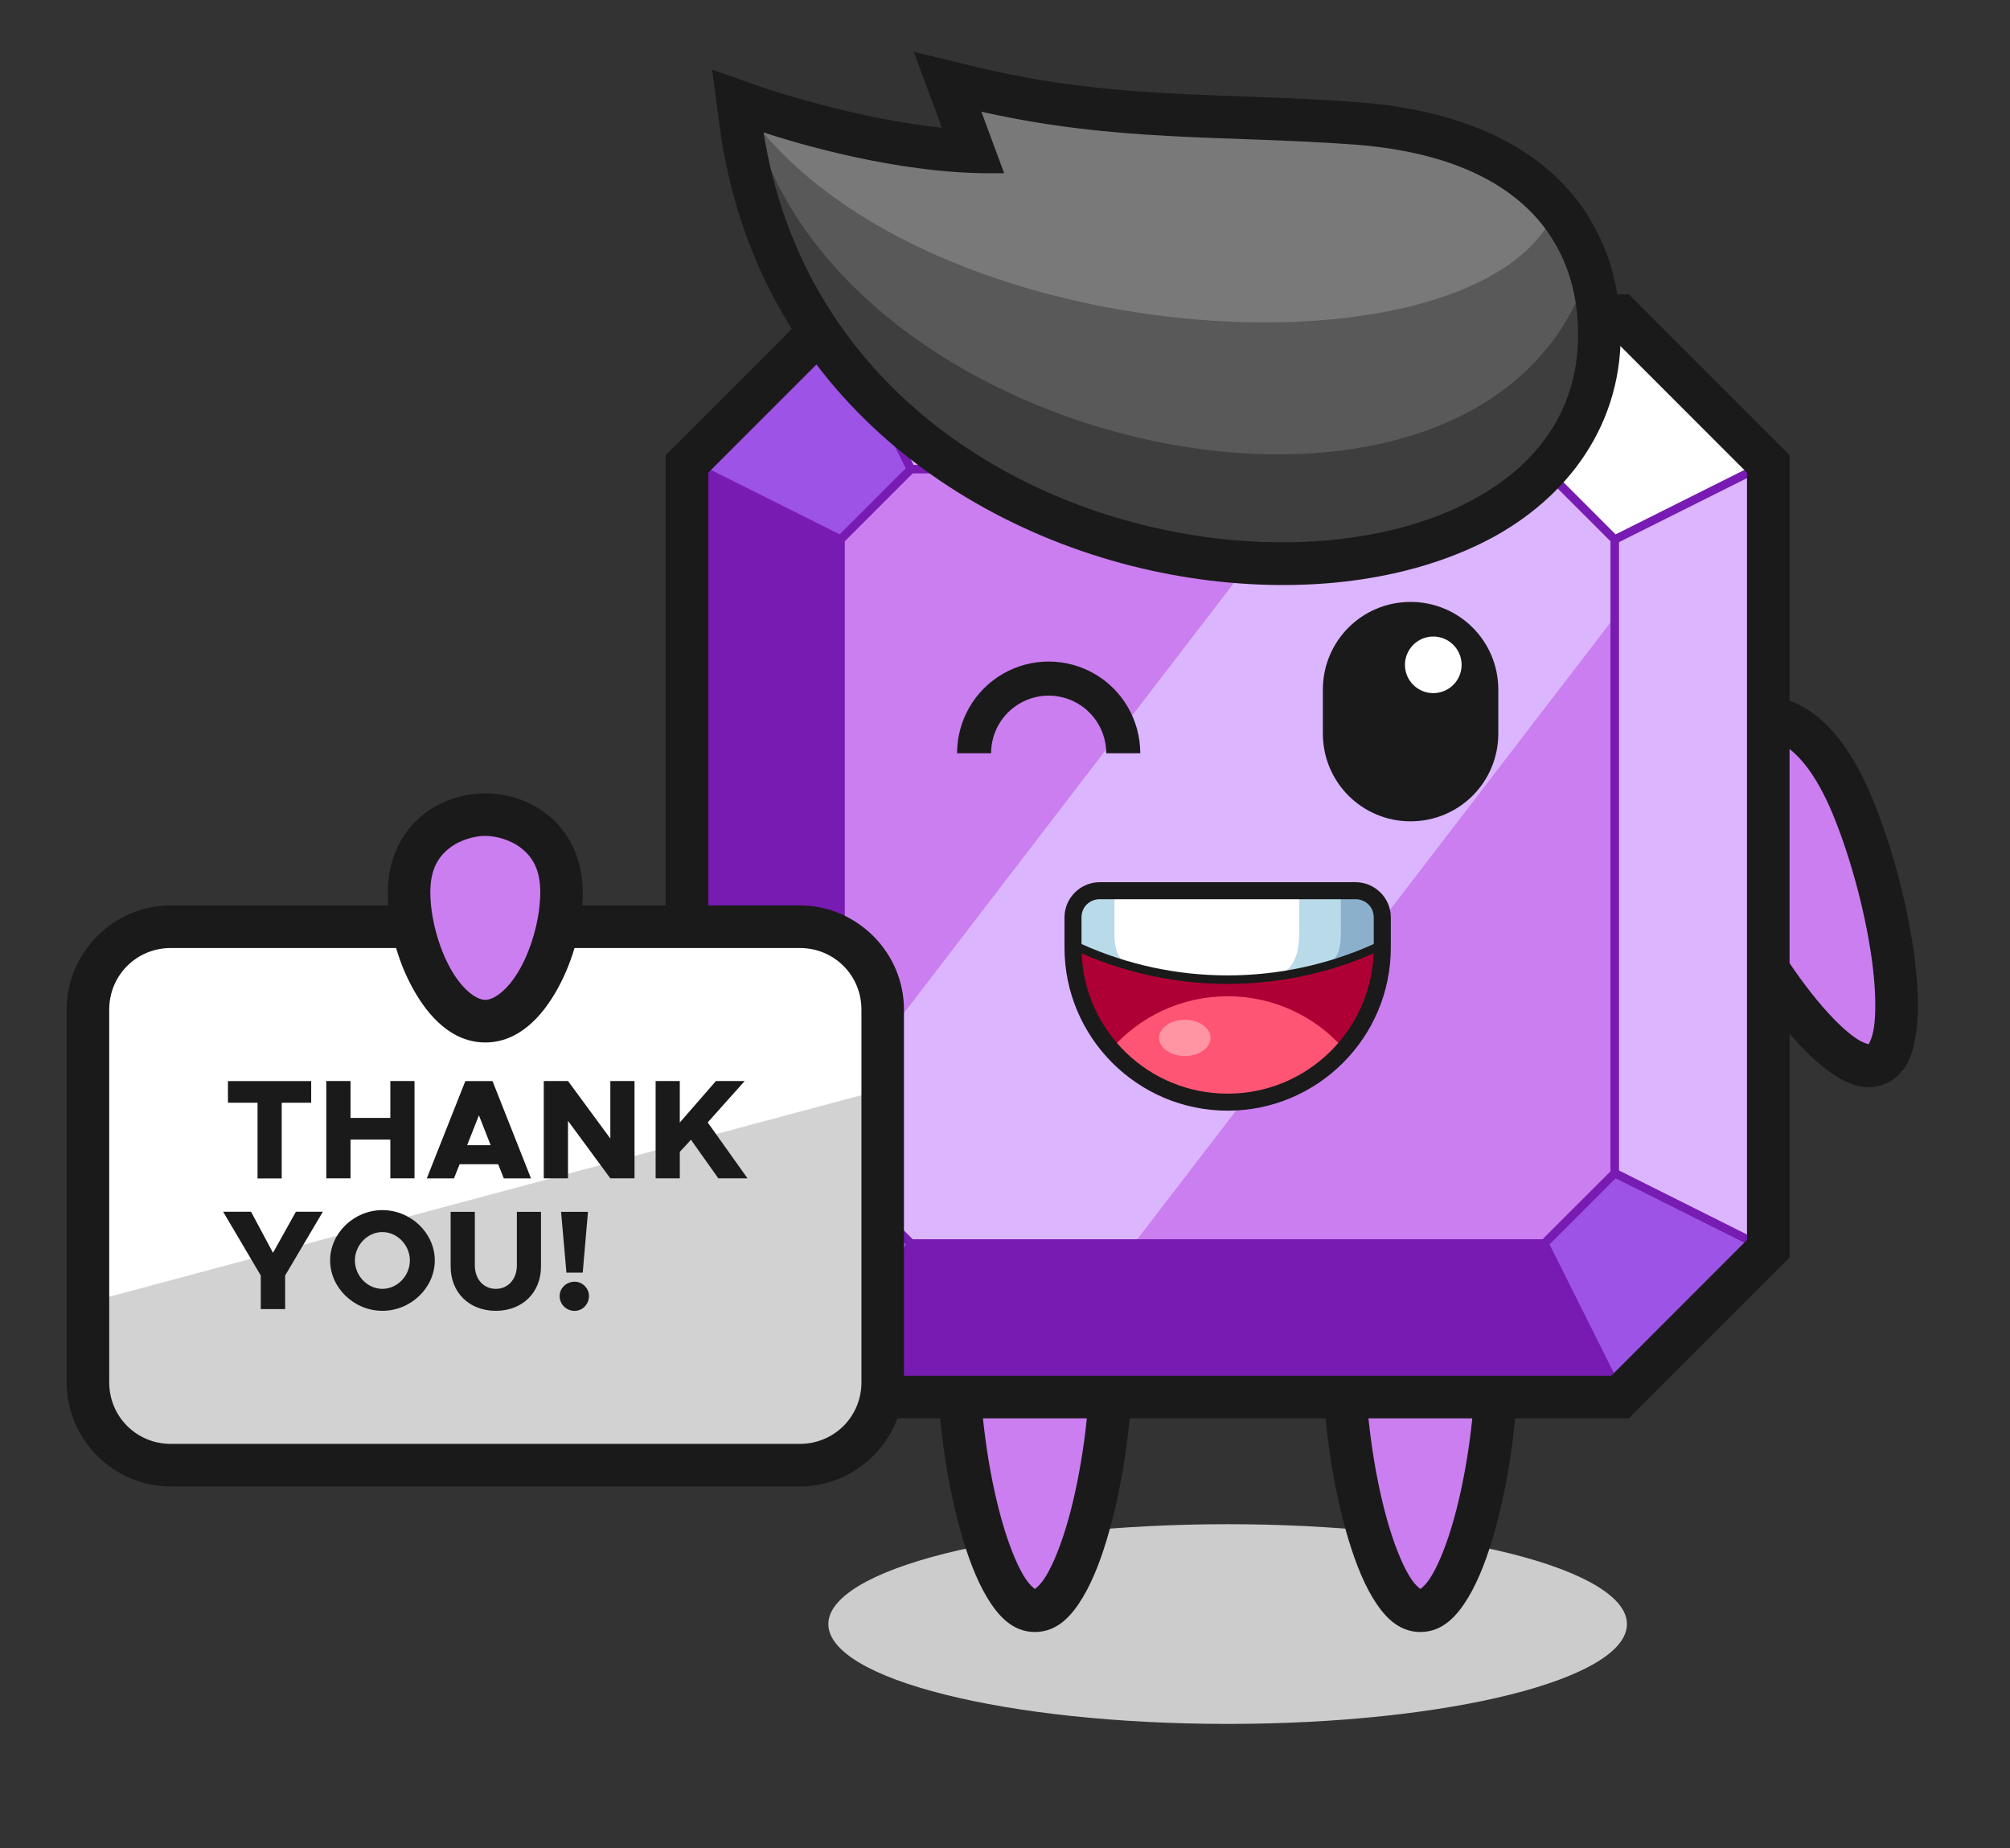 <?xml version="1.0" encoding="UTF-8"?> <svg xmlns="http://www.w3.org/2000/svg" viewBox="0 0 3342 3072" width="3342" height="3072"><rect x="0" y="0" width="3342" height="3072" fill="#333333" stroke="none"/> <title>purple_gemstone200_12-eps</title> <defs> <clipPath clipPathUnits="userSpaceOnUse" id="cp1"> <path d="m-882-1350h5548v5548h-5548z"></path> </clipPath> </defs> <style> .s0 { fill: #cccccc } .s1 { fill: #cb7ef0 } .s2 { fill: #1a1a1a } .s3 { fill: #fa3460 } .s4 { fill: #dcb5ff } .s5 { fill: #771bb2 } .s6 { fill: #9c53e6 } .s7 { fill: #ffffff } .s8 { fill: #af0035 } .s9 { fill: #ff5574 } .s10 { fill: #b9dae9 } .s11 { fill: #8bb0cc } .s12 { fill: #ff95a2 } .s13 { fill: #595959 } .s14 { fill: #797979 } .s15 { fill: #3e3e3e } .s16 { fill: #d2d2d2 } </style> <g id="Page 1" clip-path="url(#cp1)"> <path id="Path 2" class="s0" d="m2705.1 2699.7c0 91.7-297.3 166-663.9 166c-366.7 0-663.9-74.3-663.9-166c0-44 70-86.2 194.5-117.4c124.5-31.1 293.3-48.6 469.4-48.6c176.1 0 344.9 17.5 469.4 48.6c124.5 31.2 194.5 73.4 194.5 117.4z"></path> <path id="Path 3" class="s1" d="m1847.5 2265.4c0 170.2-56.8 412.1-126.8 412.1c-70 0-126.7-241.9-126.7-412.1c0-170.2 74.9-204.2 126.7-204.2c51.9 0 126.8 34 126.8 204.2z"></path> <path id="Path 4" fill-rule="evenodd" class="s2" d="m1830.5 2076.6c32.6 38.4 52.4 98.5 52.4 188.8c0 89-14.5 193.9-38.5 279.4c-12 42.8-26.1 80.6-44 110.4c-17.8 29.8-41.8 57.7-79.7 57.7c-37.8 0-61.8-27.9-79.7-57.7c-17.8-29.8-32-67.6-44-110.4c-24-85.5-38.4-190.4-38.4-279.4c0-90.3 19.8-150.4 52.3-188.8c32.5-38.4 76.2-50.8 109.8-50.8c33.7 0 77.3 12.4 109.8 50.8zm-165.6 45.7c-17.9 21.2-35.6 63.2-35.6 143.1c0 81.1 14 182.3 35.9 260.3c10.9 39 24.1 72.3 36.5 93.2c9.4 15.6 17 20.9 19 22.5c2-1.6 9.7-6.9 19-22.5c12.5-20.9 25.7-54.2 36.6-93.2c21.9-78 35.8-179.2 35.8-260.3c0-79.9-17.6-121.9-35.5-143.1c-18-21.1-37.7-25.7-55.9-25.7c-18.2 0-37.9 4.6-55.8 25.7z"></path> <path id="Path 5" class="s1" d="m2488.4 2265.4c0 170.2-56.7 412.1-126.7 412.1c-70.1 0-126.8-241.9-126.8-412.1c0-170.2 74.9-204.2 126.8-204.2c51.8 0 126.7 34 126.7 204.2z"></path> <path id="Path 6" fill-rule="evenodd" class="s2" d="m2471.5 2076.6c32.5 38.4 52.3 98.5 52.3 188.8c0 89-14.4 193.9-38.4 279.4c-12 42.8-26.2 80.6-44 110.4c-17.9 29.8-41.9 57.7-79.7 57.7c-37.9 0-61.9-27.9-79.8-57.7c-17.8-29.8-31.9-67.6-44-110.4c-24-85.5-38.4-190.4-38.4-279.4c0-90.3 19.8-150.4 52.3-188.8c32.5-38.4 76.2-50.8 109.9-50.8c33.6 0 77.3 12.4 109.8 50.8zm-165.7 45.7c-17.9 21.2-35.5 63.2-35.5 143.1c0 81.1 13.9 182.3 35.8 260.3c10.9 39 24.1 72.3 36.6 93.2c9.3 15.6 16.9 20.9 19 22.5c2-1.6 9.6-6.9 18.9-22.5c12.5-20.9 25.7-54.2 36.6-93.2c21.9-78 35.8-179.2 35.8-260.3c0-79.9-17.6-121.9-35.5-143.1c-17.9-21.1-37.7-25.7-55.8-25.7c-18.2 0-38 4.6-55.9 25.7z"></path> <path id="Path 7" class="s1" d="m3080.1 1339.9c65.1 157.3 105.2 402.5 40.6 429.3c-64.7 26.8-209.7-175-274.9-332.3c-65.1-157.2-8.9-217.3 39-237.1c47.9-19.8 130.1-17.1 195.3 140.1z"></path> <path id="Path 8" fill-rule="evenodd" class="s2" d="m2992.2 1172c44.7 23 86 71 120.5 154.4c34.1 82.2 60.9 184.6 71.5 272.9c5.3 44.1 6.6 84.4 1.6 118.8c-5.1 34.4-16.6 69.3-51.6 83.8c-35 14.5-67.8-2.1-95.7-22.8c-27.9-20.7-55.4-50.2-82.9-85.2c-54.9-69.8-108.4-161.2-142.5-243.4c-34.5-83.4-39.2-146.5-23.9-194.4c15.4-48 51-76.1 82.1-89c31.1-12.9 76.1-18.1 120.9 4.9zm-135.6 105.6c-8.4 26.4-8.7 72 21.9 145.8c31.1 75 82.7 163.2 132.7 226.8c25 31.8 50 57.6 69.5 72.1c14.6 10.9 23.7 12.8 26.2 13.6c1.2-2.3 6.2-10.1 8.9-28.1c3.5-24.1 2.9-59.9-1.9-100.1c-9.6-80.4-35.5-179.3-66.5-254.2c-30.6-73.9-63-105.9-87.6-118.6c-24.7-12.7-44.6-9.4-61.5-2.4c-16.7 6.9-33.2 18.7-41.7 45.1z"></path> <path id="Path 9" fill-rule="evenodd" class="s2" d="m2708.3 489.2l267.2 267.2v1334.2l-267.2 267.2h-1334.2l-267.2-267.2v-1334.2l250.6-250.6l16.6-16.6zm-1488.1 314.1v1240.4l200.8 200.8h1240.4l200.9-200.8v-1240.4l-200.9-200.9h-1240.4z"></path> <path id="Path 10" class="s3" d="m2567.8 779.8l117 117.1v1053.2l-117 117h-1053.2l-117-117v-1053.2l117-117.1zm-1170.3-234h1287.3l234.1 234.1v1287.2l-234.1 234.1h-1287.3l-234-234.1v-1287.2z"></path> <path id="Path 11" class="s1" d="m2567.8 779.8l117 117.1v1053.2l-117 117h-1053.2l-117-117v-1053.2l117-117.1z"></path> <path id="Path 12" class="s4" d="m2567.8 779.8l117 117.1v128.6l-799.2 1041.6h-371l-117-117v-128.7l799.2-1041.6zm-1170.2-234h1287.2l-117 234h-1053.2z"></path> <path id="Path 13" class="s5" d="m1397.6 2301.2l117-234.1h1053.2l117 234.1z"></path> <path id="Path 14" class="s4" d="m2684.8 1950.1v-1053.2l234.1-117v1287.2z"></path> <path id="Path 15" class="s5" d="m1163.5 779.9l234.1 117v1053.2l-234.1 117z"></path> <path id="Path 16" class="s6" d="m2684.8 2301.2l-117-234.1l117-117l234.1 117zm-1521.3-234l234-117.1l117 117.1l-117 234z"></path> <path id="Path 17" class="s7" d="m2567.8 779.8l117-234l234.1 234.1l-234.1 117z"></path> <path id="Path 18" class="s6" d="m1163.5 779.9l234.1-234.1l117 234l-117 117.1z"></path> <path id="Path 19" fill-rule="evenodd" class="s5" d="m1518.9 2074.2l-115 230.1l-12.7-6.3l114.8-229.5l-109.8-109.8l-229.5 114.7l-6.4-12.6l230.2-115.1v-1044.5l-230.2-115l6.4-12.7l229.5 114.8l109.8-109.9l-114.8-229.4l12.7-6.4l115.1 230.2h1044.4l115.1-230.2l12.7 6.4l-114.8 229.4l109.8 109.9l229.5-114.8l6.3 12.7l-230.1 115v1044.5l230.1 115.1l-6.3 12.6l-229.5-114.7l-109.8 109.8l114.8 229.5l-12.7 6.3l-115.1-230.1zm-114.3-1174.4v1047.4l112.9 112.8h1047.3l112.9-112.8v-1047.4l-112.9-112.9h-1047.3z"></path> <path id="Path 20" fill-rule="evenodd" class="s2" d="m2690.7 531.6l242.3 242.4v1299l-242.3 242.3h-1299l-242.4-242.3v-1299l238.2-238.2l4.2-4.2zm-1513 254.1v1275.5l225.7 225.8h1275.6l225.7-225.8v-1275.5l-225.7-225.7h-1275.6zm1167.6 214.9c80.8 0 145.9 65 145.9 145.8v73c0 80.8-65.1 145.9-145.9 145.9c-80.7 0-145.8-65.1-145.8-145.9v-73c0-80.8 65.1-145.8 145.8-145.8z"></path> <path id="Path 21" class="s7" d="m2430.2 1105.2c0 26-21.1 47-47.1 47c-26 0-47.1-21-47.1-47c0-12.5 5-24.5 13.8-33.3c8.8-8.8 20.8-13.8 33.3-13.8c12.5 0 24.4 5 33.3 13.8c8.8 8.8 13.8 20.8 13.8 33.3z"></path> <path id="Path 22" class="s2" d="m1591.3 1252.1c0-54.4 29.1-104.8 76.2-132c47-27.2 105.2-27.2 152.3 0c47.1 27.2 76.1 77.6 76.1 132h-56.6c0-34.3-18.2-65.8-47.8-82.9c-29.7-17.1-66.1-17.1-95.7 0c-29.7 17.1-47.9 48.6-47.9 82.9z"></path> <path id="Path 23" class="s8" d="m2253.9 1480.6c24.6 0 44.4 19.8 44.4 44.4v50.1c0 142-115.1 257.1-257.1 257.1c-142 0-257.1-115.1-257.1-257.1v-50.1c0-24.6 19.8-44.4 44.4-44.4z"></path> <path id="Path 24" class="s9" d="m2234.9 1744.1c-47.1 54-116.4 88.1-193.7 88.1c-77.3 0-146.6-34.1-193.7-88.1c47.1-53.9 116.4-88 193.7-88c77.3 0 146.6 34.1 193.7 88z"></path> <path id="Path 25" class="s7" d="m2253.9 1480.6c24.6 0 44.4 19.8 44.4 44.4v44.9c-80.3 38.4-168.1 58.4-257.1 58.6c-89-0.2-176.8-20.3-257.1-58.8v-44.7c0-24.6 19.8-44.4 44.4-44.4z"></path> <path id="Path 26" class="s10" d="m1853 1480.6v68.9c0 25.7 3.4 42.1 20.9 53.9c-30.8-8.8-60.8-20.1-89.8-33.7v-44.7c0-24.6 19.8-44.4 44.4-44.4zm400.9 0c24.5 0 44.3 19.8 44.3 44.4v44.9c-55.8 26.4-115.4 44.1-176.6 52.3c29.8-8 38.7-38 38.7-72.7v-68.9z"></path> <path id="Path 27" class="s11" d="m2253.9 1480.6c24.6 0 44.4 19.8 44.4 44.4v44.7c-29 13.6-59 24.9-89.8 33.7c17.5-11.8 20.9-28.2 20.9-53.9v-68.9z"></path> <path id="Path 28" fill-rule="evenodd" class="s2" d="m2253.9 1466.5c32.2 0 58.6 26.3 58.6 58.5v50.1c0 149.6-121.7 271.2-271.3 271.2c-149.6 0-271.3-121.6-271.3-271.2v-50.1c0-32.2 26.4-58.5 58.6-58.5zm-455.7 58.5v44.3c154.5 69.5 331.4 69.5 485.9 0v-44.3c0-17-13.2-30.2-30.2-30.2h-425.5c-17 0-30.2 13.2-30.2 30.2zm242.9 293c131.1 0 237.7-103.4 242.8-233.2c-154.7 67.7-330.8 67.7-485.5 0c5.1 129.8 111.6 233.2 242.7 233.2z"></path> <path id="Path 29" class="s12" d="m2012.7 1725.3c0 8-4.5 15.7-12.5 21.3c-8 5.7-18.9 8.8-30.2 8.8c-23.6 0-42.8-13.4-42.8-30.1c0-16.6 19.2-30.1 42.8-30.1c11.3 0 22.2 3.2 30.2 8.8c8 5.7 12.5 13.4 12.5 21.3z"></path> <path id="Path 30" fill-rule="evenodd" class="s2" d="m1622.7 111.2c229 55.4 407.5 41.9 632.6 58.5c156 11.4 267.6 59.4 339.5 131.8c71.8 72.4 99.9 166.2 99.9 255c0 159.2-97.6 281.3-232.5 347c-134.9 65.8-307.7 84-483.4 57c-351.5-54-722.9-298.9-782.7-753.4l-12.1-91.3l87 30.5c0 0 148.6 50.5 295.2 66.2l-9.9-26.6l-37-99.8zm107.8 218.9l-80.9 0.4c-118.4 0.7-242.5-26.8-324.3-49.2c85.4 342 381.4 522.9 670.6 567.3c156.7 24.1 309.3 5.6 416.7-46.8c107.3-52.3 168.9-129.8 168.9-245.2c0-65.9-18.8-126.6-67.1-175.3c-48.3-48.7-130.2-88.6-267.4-98.7c-185-13.6-350.5-5.3-549-40.2z"></path> <path id="Path 31" class="s13" d="m2251.2 226.1c293.2 21.6 386.9 175.7 386.9 330.4c0 549.3-1273.4 497.7-1385.9-356.8c0 0 214.2 75.2 397.1 74.2l-39.9-107.7c237.5 57.5 421.3 43.7 641.8 59.9z"></path> <path id="Path 32" class="s14" d="m2251.2 226.1c166.9 12.3 269.2 67.6 326.3 141.4c-154.7 268-1028.3 219.2-1325.3-167.8c0 0 214.2 75.2 397.1 74.2l-39.9-107.7c237.5 57.5 421.3 43.7 641.8 59.9z"></path> <path id="Path 33" class="s15" d="m2630.1 481.3c5.5 24.7 8 49.9 8 75.2c0 549.3-1273.4 497.7-1385.9-356.8c149.2 556.8 1174.2 773.3 1377.9 281.6z"></path> <path id="Path 34" fill-rule="evenodd" class="s2" d="m1612.7 152.4c235.4 57 417.9 43.3 639.5 59.6c149 11 249.4 55.9 312.5 119.4c63 63.6 87.6 144.9 87.6 225.1c0 142.8-84.1 248.1-208.7 308.9c-124.6 60.7-289.8 79-458.4 53.1c-337.2-51.8-689.9-282.9-747-717l-3-22.8l21.7 7.6c0 0 197.5 68.7 371.9 73l-32.7-88.2l-9.2-24.9zm56.9 135.5l-20.2 0.1c-158.5 0.8-329.1-51.2-379.8-67.8c64.4 405.8 398.1 620.9 719.8 670.3c163.9 25.1 324.1 6.8 441.7-50.6c117.7-57.4 192.8-151.6 192.8-283.5c0-74.4-22.2-147.5-79.4-205.1c-57.1-57.6-150.2-100.5-294.4-111.1c-211.4-15.6-391.1-3.4-618.4-54.5zm-339.8 1217.2c95 0 173.2 78.2 173.2 173.1v619.7c0 94.9-78.2 173.1-173.2 173.1h-1045.9c-94.9 0-173.1-78.2-173.1-173.1v-619.7c0-94.9 78.2-173.1 173.1-173.1zm-1105.9 173.1v619.7c0 34.1 25.8 59.9 59.9 59.9h1046c34.2 0 59.9-25.8 59.9-59.9v-619.7c0-34.1-25.7-59.9-59.9-59.9h-1046c-34.1 0-59.9 25.8-59.9 59.9z"></path> <path id="Path 35" class="s7" d="m283.9 1561.7h1046c64.5 0 116.5 52 116.5 116.6v619.6c0 64.5-52 116.5-116.5 116.5h-1046c-64.5 0-116.5-52-116.5-116.5v-619.6c0-64.6 52-116.6 116.5-116.6z"></path> <path id="Path 36" class="s16" d="m1446.4 2297.9c0 64.5-52 116.5-116.5 116.5h-1046c-64.5 0-116.5-52-116.5-116.5v-138.5l1279-342.7z"></path> <path id="Path 37" fill-rule="evenodd" class="s2" d="m1329.9 1547.6c72.1 0 130.6 58.5 130.6 130.7v619.6c0 72.1-58.5 130.6-130.6 130.6h-1046c-72.1 0-130.6-58.5-130.6-130.6v-619.6c0-72.2 58.5-130.7 130.6-130.7zm-1148.3 130.7v619.6c0 56.9 45.4 102.3 102.4 102.3h1045.9c57 0 102.4-45.4 102.4-102.3v-619.6c0-57-45.4-102.4-102.4-102.4h-1045.9c-57 0-102.4 45.4-102.4 102.4zm246.6 154.8h-49.2v-36h138.4v36h-49v125.8h-40.2zm261-36.1v161.8h-40.2v-64.5h-66.2v64.5h-40.3v-161.8h40.3v61.3h66.2v-61.3z"></path> <path id="Path 38" fill-rule="evenodd" class="s2" d="m828.3 1935.3h-64.1l-9.4 23.6h-45.2l64.1-161.8h45.2l64 161.8h-45.2zm-12.5-31.6l-19.5-49.7l-19.6 49.7zm88.3-106.7h40.3l70.4 95.6v-95.6h40.2v161.8h-40.2l-70.4-95.6v95.6h-40.3zm186 0h40.2v69l60.1-69h47.8l-61.5 68.8l66.2 93h-48.5l-45.5-64.1l-18.6 20v44.1h-40.2zm-656.5 323.3l-62.6-106h46.4l36.5 68.3l38.1-68.3h44.8l-62.7 106v55.8h-40.5z"></path> <path id="Path 39" fill-rule="evenodd" class="s2" d="m548.9 2095.2c0-45.4 39.8-83.6 86.9-83.6c47.3 0 87.1 38.2 87.1 83.6c0 45.5-39.8 83.8-87.1 83.8c-47.1 0-86.9-38.3-86.9-83.8zm132.6 0c0-25.4-21-47.1-45.7-47.1c-24.7 0-45.7 21.7-45.7 47.1c0 25.7 21 47.3 45.7 47.3c24.7 0 45.7-21.6 45.7-47.3zm67.8 10.1v-90.8h40.2v89c0 22.8 14.6 39 34.9 39c20.4 0 35-16.2 35-39v-89h40.1v90.8c0 43.4-30.9 73.7-75.1 73.7c-44.1 0-75.1-30.3-75.1-73.7zm183.6-90.8h44.7l-8.7 101h-27.1zm-2.4 139.8c0-12.7 10.9-23.7 25-23.7c13 0 23.8 11 23.8 23.7c0 13.7-10.8 24.8-23.8 24.8c-14.1 0-25-11.1-25-24.8z"></path> <path id="Path 40" class="s1" d="m933.7 1483.2c0 94.8-56.8 214.3-126.8 214.3c-70 0-126.8-119.5-126.8-214.3c0-94.9 75-129.1 126.8-129.1c51.8 0 126.8 34.2 126.8 129.1z"></path> <path id="Path 41" fill-rule="evenodd" class="s2" d="m912 1355.6c32.7 26.5 57 70.8 57 127.6c0 54.4-15.3 112.2-41.5 159.7c-26.1 47.5-65.5 90-120.6 90c-55.1 0-94.5-42.5-120.6-90c-26.2-47.5-41.5-105.3-41.5-159.7c0-56.8 24.3-101.1 57-127.6c32.8-26.5 71.4-36.8 105.1-36.8c33.7 0 72.4 10.3 105.1 36.8zm-165.7 55c-17.7 14.3-30.8 34.5-30.8 72.6c0 40.3 13 89.7 32.8 125.6c19.7 36 43.7 53.3 58.6 53.3c14.9 0 38.9-17.3 58.6-53.3c19.8-35.9 32.8-85.3 32.8-125.6c0-38.1-13.1-58.3-30.8-72.6c-17.7-14.3-42.5-21.1-60.6-21.1c-18.1 0-42.9 6.8-60.6 21.1z"></path> </g> </svg> 